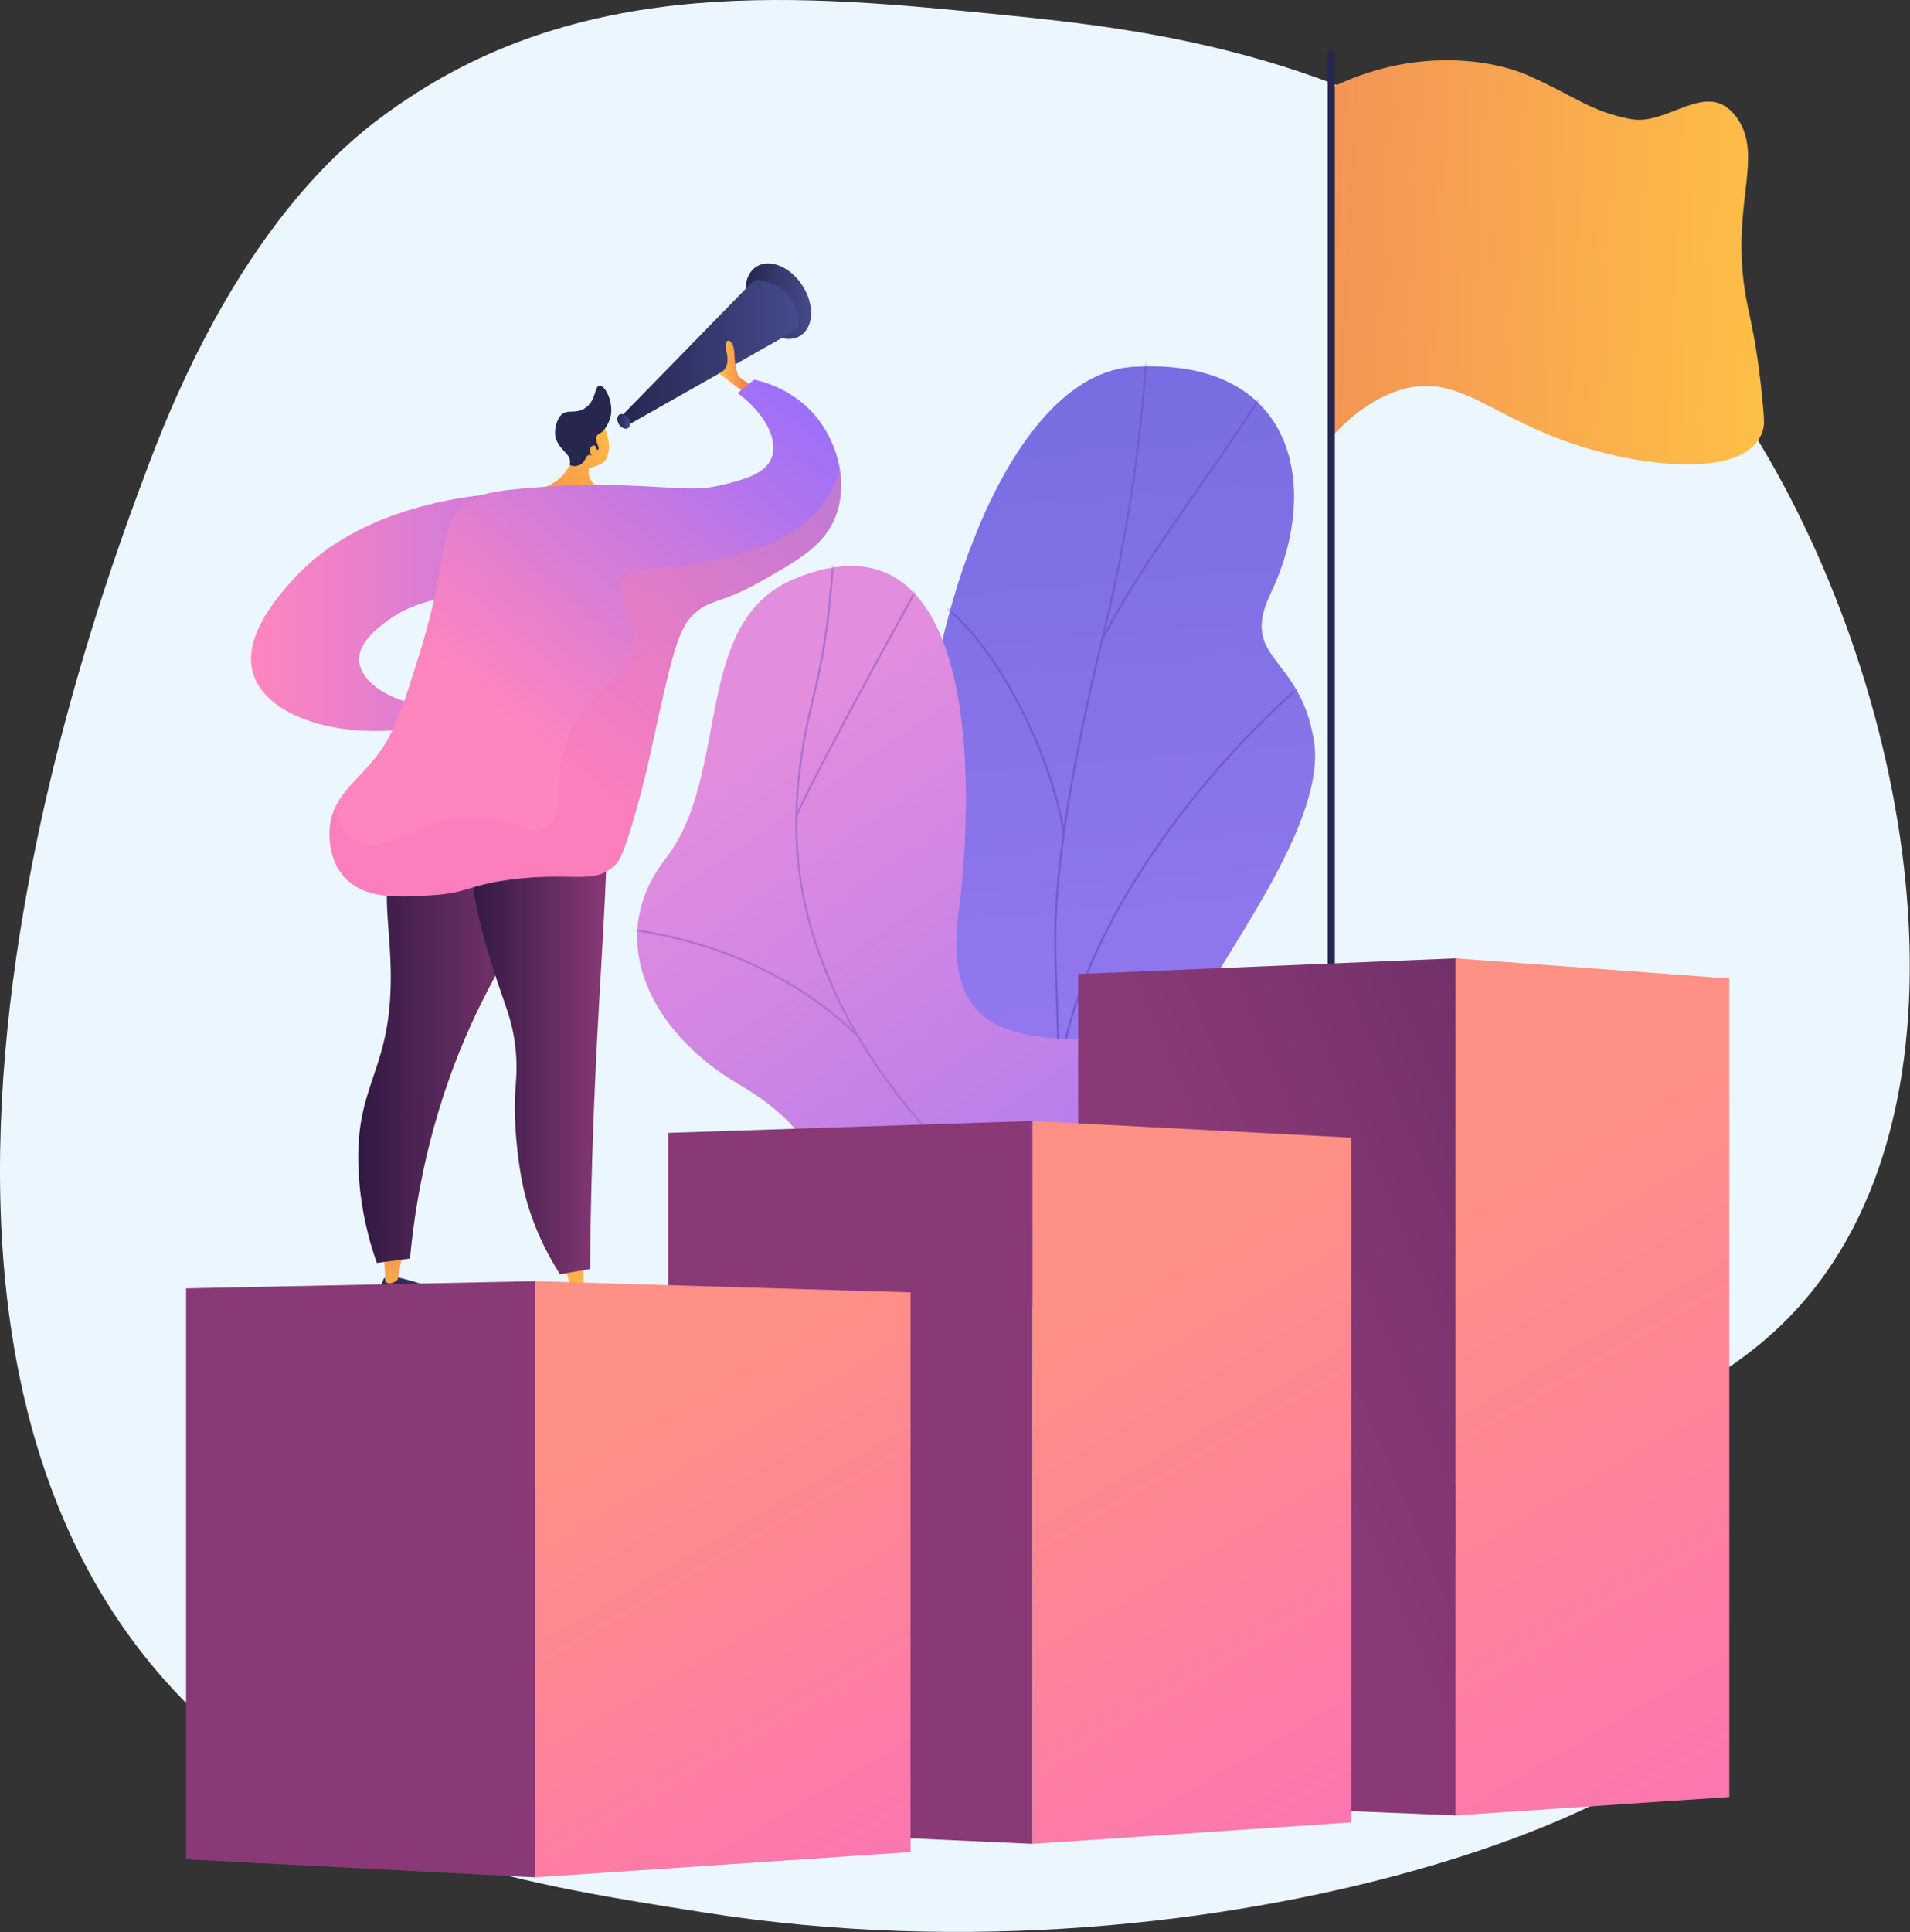 <svg width="443" height="448" viewBox="0 0 443 448" fill="none" xmlns="http://www.w3.org/2000/svg">
<rect x="0" y="0" width="443" height="448" fill="#333333" stroke="none"/>
<path d="M417.806 302.341C385.817 338.639 332.425 335.059 332.543 352.17C332.673 371.064 397.767 374.249 398.982 392.033C400.628 416.13 284.688 462.475 163.651 443.498C121.951 436.961 82.471 430.644 48.412 399.874C-44.925 315.547 23.431 137.04 34.572 107.494C56.59 49.1 83.858 30.273 92.296 24.404C136.196 -6.131 186.71 -1.114 231.818 3.365C265.973 6.757 317.124 12.528 363.816 51.03C371.779 57.596 389.342 73.198 405.17 97.951C443.626 158.089 460.622 253.757 417.806 302.341Z" fill="#ECF6FF"/>
<path d="M218.43 282.197C215.281 287.184 212.132 290.93 208.829 295.658C233.292 300.011 256.077 308.692 280.871 313.15C271.818 281.96 259.885 266.355 277.898 233.286C286.351 217.767 307.558 189.658 304.768 171.884C301.588 151.635 287.28 153.154 294.754 137.49C306.436 113.008 300.543 82.747 262.868 85.059C225.685 87.341 204.373 181.663 217.933 212.051C224.29 240.222 234.873 256.156 218.43 282.197Z" fill="url(#paint0_linear_1052_15258)"/>
<mask id="mask0_1052_15258" style="mask-type:luminance" maskUnits="userSpaceOnUse" x="213" y="84" width="93" height="206">
<path d="M279.24 230.65C282.436 224.833 309.334 186.558 305.108 171.268C300.294 153.848 287.741 152.41 294.912 137.233C306.12 113.512 300.668 82.582 262.898 85.002C225.62 87.391 204.381 181.806 217.97 211.857C223.743 242.511 235.802 252.545 217.884 283.936C205.334 305.925 267.224 252.521 279.24 230.65Z" fill="white"/>
</mask>
<g mask="url(#mask0_1052_15258)">
<path d="M247.263 301.874L246.792 301.859C247.088 292.693 246.666 283.394 246.259 274.401L246.106 271.003C245.788 263.78 245.632 257.312 245.494 251.606C245.417 248.392 245.344 245.357 245.249 242.415C244.958 233.424 244.738 227.133 244.629 224.007C244.592 222.955 244.568 222.261 244.558 221.943C243.77 197.298 251.766 163.517 256.062 145.368C256.528 143.404 256.944 141.648 257.292 140.137C263.279 114.17 266.4 86.436 266.567 57.705L267.038 57.708C266.871 86.474 263.746 114.243 257.751 140.243C257.403 141.754 256.987 143.511 256.522 145.477C252.23 163.604 244.244 197.345 245.029 221.928C245.039 222.246 245.064 222.939 245.1 223.99C245.21 227.117 245.43 233.408 245.72 242.399C245.815 245.343 245.888 248.38 245.966 251.595C246.104 257.298 246.259 263.763 246.578 270.983L246.73 274.38C247.138 283.382 247.56 292.69 247.263 301.874Z" fill="#725BD2"/>
<path d="M245.443 256.317L244.971 256.309C245.226 240.001 252.094 220.946 264.836 201.205C275.45 184.761 289.863 168.42 304.379 156.372L304.68 156.734C290.199 168.753 275.821 185.055 265.232 201.461C252.539 221.128 245.696 240.097 245.443 256.317Z" fill="#725BD2"/>
<path d="M255.767 148.496L255.35 148.277C261.918 135.795 270.102 124.071 278.017 112.732C283.435 104.971 289.037 96.946 294.076 88.744L294.478 88.991C289.432 97.205 283.826 105.235 278.405 113.002C270.497 124.329 262.321 136.041 255.767 148.496Z" fill="#725BD2"/>
<path d="M246.514 193.16C243.386 173.793 230.415 149.279 218.756 140.701L219.036 140.321C230.777 148.96 243.835 173.616 246.98 193.085L246.514 193.16Z" fill="#725BD2"/>
</g>
<path d="M222.353 211.449C218.495 241.462 236.756 240.932 260.099 241.274C247.495 266.481 236.15 291.488 224.724 316.908C209.104 316.447 197.925 315.826 195.465 297.015C192.682 275.74 191.782 263.37 171.39 251.433C150.998 239.495 139.863 217.739 154.374 199.098C169.645 179.481 160.262 144 184.397 134.138C226.452 116.954 226.37 180.197 222.353 211.449Z" fill="url(#paint1_linear_1052_15258)"/>
<mask id="mask1_1052_15258" style="mask-type:luminance" maskUnits="userSpaceOnUse" x="147" y="131" width="125" height="187">
<path d="M236.85 315.43C218.981 317.98 198.804 320.965 195.461 296.738C192.677 276.569 191.8 262.984 171.385 251.367C150.97 239.75 139.921 217.564 154.36 199.099C169.554 179.668 160.428 143.737 184.394 134.155C226.153 117.458 226.892 179.275 222.148 211.857C217.403 244.439 241.426 237.428 261.43 243.015C288.74 250.641 251.288 313.37 236.85 315.43Z" fill="white"/>
</mask>
<g mask="url(#mask1_1052_15258)">
<path d="M234.282 282.576C216.148 264.634 201.537 249.179 192.225 227.41C183.314 206.578 182.153 187.008 188.342 161.975C191.551 148.998 192.383 139.338 193.285 126.082L193.756 126.114C192.852 139.395 192.018 149.074 188.8 162.088C182.637 187.014 183.791 206.494 192.659 227.224C201.937 248.915 216.517 264.335 234.614 282.241L234.282 282.576Z" fill="#AD71D0"/>
<path d="M194.905 308.06L194.655 307.66C201.778 303.217 208.898 300.058 216.421 298.001C220.269 296.95 223.961 296.606 228.323 296.414L228.343 296.885C224.014 297.076 220.351 297.416 216.545 298.457C209.067 300.501 201.988 303.642 194.905 308.06Z" fill="#FCFDFE"/>
<path d="M198.666 240.326C184.992 226.745 165.279 217.871 143.158 215.34L143.212 214.871C165.437 217.415 185.249 226.336 198.999 239.991L198.666 240.326Z" fill="#AD71D0"/>
<path d="M184.888 189.684L184.427 189.586C184.903 187.36 193.813 170.475 201.992 155.416C210.206 140.294 219.246 124.124 220.158 123.238L220.487 123.577C219.712 124.33 211.601 138.714 202.407 155.641C194.243 170.672 185.354 187.508 184.888 189.684Z" fill="#AD71D0"/>
</g>
<path d="M89.031 296.396C89.031 296.396 87.621 299.622 87.675 300.171C87.676 300.177 87.677 300.182 87.677 300.188C87.781 301.29 88.65 302.126 89.679 302.068C92.67 301.9 98.386 301.472 101.366 300.547C105.518 299.257 91.26 295.916 91.26 295.916L89.031 296.396Z" fill="url(#paint2_linear_1052_15258)"/>
<path d="M89.122 291.619L89.352 297.085C89.352 297.085 90.182 298.404 92.223 296.727L93.324 290.917L89.122 291.619Z" fill="url(#paint3_linear_1052_15258)"/>
<path d="M99.487 189.931C96.166 191.767 94.173 194.264 93.384 195.343C87.046 204.011 90.935 213.424 90.616 228.353C90.173 249.067 82.242 251.739 83.156 271.371C83.585 280.592 85.708 288.027 87.407 292.818C89.967 292.478 92.527 292.139 95.088 291.799C96.269 279.081 99.407 259.402 109.09 237.915C119.211 215.455 130.671 203.914 126.101 195.208C122.321 188.008 108.682 184.849 99.487 189.931Z" fill="url(#paint4_linear_1052_15258)"/>
<path opacity="0.3" d="M126.101 195.208C122.321 188.008 108.682 184.849 99.487 189.931C99.147 190.119 98.831 190.318 98.519 190.517C105.203 201.874 105.322 209.662 103.828 214.93C102.3 220.321 99.105 222.998 98.354 230.785C97.519 239.449 101.012 240.918 99.676 247.961C97.994 256.824 92.056 256.643 90.427 265.326C88.879 273.577 93.526 277.551 90.615 282.88C89.496 284.93 87.699 286.364 85.702 287.385C86.267 289.451 86.859 291.274 87.407 292.819C89.967 292.478 92.527 292.139 95.087 291.799C96.269 279.081 99.407 259.403 109.09 237.915C119.211 215.455 130.671 203.914 126.101 195.208Z" fill="url(#paint5_linear_1052_15258)"/>
<path d="M132.269 298.534C132.269 298.534 130.859 301.76 130.914 302.309C130.914 302.315 130.915 302.32 130.915 302.326C131.02 303.428 131.888 304.263 132.917 304.206C135.908 304.038 141.624 303.61 144.604 302.685C148.757 301.395 134.499 298.054 134.499 298.054L132.269 298.534Z" fill="url(#paint6_linear_1052_15258)"/>
<path d="M131.131 293.783L132.519 299.371C132.519 299.371 133.349 300.69 135.39 299.013L135.333 293.082L131.131 293.783Z" fill="url(#paint7_linear_1052_15258)"/>
<path d="M111.756 193.178C105.6 199.529 113.376 221.962 117.376 233.501C117.746 234.567 118.737 237.342 119.334 241.22C120.168 246.637 119.676 250.579 119.469 253.625C119.469 253.625 118.937 261.455 120.83 272.562C121.748 277.946 123.938 286.1 129.876 295.457C132.204 295.051 134.532 294.645 136.859 294.239C136.944 284.15 137.213 267.715 138.181 247.361C139.763 214.08 142.578 183.711 139.124 183.032C137.988 182.808 137.715 186.104 134.217 189.12C126.195 196.035 116.456 188.33 111.756 193.178Z" fill="url(#paint8_linear_1052_15258)"/>
<path d="M117.564 114.273C109.648 114.745 83.188 117.161 67.71 134.648C64.049 138.784 55.066 148.934 59.358 157.833C63.495 166.411 78.879 171.572 97.122 168.709C98.35 167.155 99.579 165.602 100.807 164.048C90.725 163.018 83.745 158.293 83.306 153.366C82.922 149.059 87.625 145.589 89.984 143.849C98.023 137.918 108.156 138.038 111.629 138.217C113.608 130.235 115.586 122.254 117.564 114.273Z" fill="url(#paint9_linear_1052_15258)"/>
<path d="M186.127 66.241C188.963 70.652 188.757 75.837 185.668 77.822C182.579 79.808 177.777 77.841 174.942 73.43C172.107 69.02 172.313 63.834 175.401 61.849C178.49 59.864 183.292 61.83 186.127 66.241Z" fill="url(#paint10_linear_1052_15258)"/>
<path d="M143.671 96.968L174.448 65.437C174.848 65.026 175.418 64.828 175.985 64.91C178.441 65.264 184.909 66.965 185.184 75.078C185.207 75.752 184.853 76.389 184.266 76.721L145.59 98.585L143.671 96.968Z" fill="url(#paint11_linear_1052_15258)"/>
<path d="M145.758 96.993C146.311 97.855 146.271 98.868 145.668 99.256C145.065 99.643 144.127 99.259 143.573 98.398C143.019 97.536 143.059 96.524 143.662 96.136C144.266 95.748 145.204 96.132 145.758 96.993Z" fill="url(#paint12_linear_1052_15258)"/>
<path d="M172.279 90.756L166.78 86.606C166.78 86.606 169.518 85.795 168.543 81.739C167.568 77.682 170.224 78.463 170.311 81.739C170.398 85.014 171.252 87.262 171.252 87.262L174.607 89.679L172.279 90.756Z" fill="url(#paint13_linear_1052_15258)"/>
<path d="M140.515 106.518C141.733 104.344 141.111 101.909 140.971 101.382C140.385 99.18 140.179 98.848 139.757 98.389L139.161 97.788C139.161 97.788 139.124 97.762 139.085 97.736C138.675 97.468 137.154 97.051 136.828 97.042C135.786 97.015 133.755 100.798 132.677 106.579C132.583 106.787 132.49 106.997 132.399 107.209C132.228 107.602 132.11 107.893 132.101 107.915C131.912 108.371 130.814 110.064 129.617 111.084C126.859 113.436 120.504 114.833 120.557 115.866C120.606 116.825 126.18 117.484 131.693 117.365C135.589 117.28 142.209 116.747 142.327 115.362C142.443 113.98 135.81 113.349 136.59 108.729C136.667 108.272 139.619 108.119 140.515 106.518Z" fill="url(#paint14_linear_1052_15258)"/>
<path d="M141.607 96.662C141.174 98.43 139.884 100.117 139.386 100.318C139.322 100.344 138.955 100.513 138.577 100.863C138.525 100.911 138.476 100.969 138.426 101.048C137.769 102.069 139.224 103.809 138.762 104.225C138.426 104.527 137.339 103.752 137.12 104.03C136.914 104.292 137.768 105.143 137.529 105.458C137.349 105.696 136.792 105.304 136.305 105.618C136.062 105.774 136.08 105.949 135.725 106.52C135.524 106.842 135.27 107.187 135.092 107.371C134.23 108.261 132.407 108.222 132.175 107.726C132.11 107.588 132.213 107.51 132.212 107.099C132.212 107.099 132.211 106.717 132.061 106.24C131.847 105.559 131.085 104.924 130.365 104.085C129.03 102.532 128.831 101.434 128.78 101.067C128.762 100.937 128.755 100.84 128.749 100.77C128.644 99.365 129.105 97.449 129.975 96.413C131.434 94.677 133.423 96.149 135.707 94.633C138.344 92.883 137.843 89.499 139.06 89.433C140.402 89.36 142.408 93.395 141.607 96.662Z" fill="#26264F"/>
<path d="M138.226 103.656C137.936 102.955 137.04 103.331 136.849 104.101C136.658 104.87 137.212 105.852 137.973 105.875C138.734 105.897 138.616 104.598 138.226 103.656Z" fill="url(#paint15_linear_1052_15258)"/>
<path d="M108.232 116.465C111.646 113.986 117.078 113.521 127.953 112.755C136.115 112.18 143.702 112.492 148.247 112.69C158.116 113.121 161.746 113.891 168.007 112.319C172.423 111.211 177.474 109.943 178.951 106.147C180.573 101.977 177.445 95.873 171.084 91.147C172.364 90.107 173.644 89.067 174.924 88.027C177.257 88.54 184.695 90.485 189.917 97.423C194.455 103.451 196.715 112.242 193.799 119.737C191.184 126.458 185.335 129.774 176.528 134.767C166.662 140.361 164.558 138.664 160.421 142.893C157.29 146.095 155.732 152.799 152.745 166.078C151.062 173.56 149.891 179.843 147.105 189.438C144.442 198.604 143.488 199.833 142.459 200.774C137.53 205.281 132.254 201.957 117.67 204.045C108.361 205.378 108.435 207.02 100.179 207.569C92.552 208.075 84.538 208.607 79.794 203.29C75.78 198.791 76.413 192.375 76.522 191.462C77.345 184.598 82.348 181.612 87.218 175.481C91.59 169.976 93.594 163.506 97.599 150.566C104.464 128.393 101.293 121.504 108.232 116.465Z" fill="url(#paint16_linear_1052_15258)"/>
<path opacity="0.3" d="M194.733 108.512C193.935 111.509 192.616 114.498 190.527 117.22C183.747 126.055 171.501 128.683 165.109 130.055C153.506 132.545 146.449 130.598 144.221 134.837C142.123 138.829 147.61 142.018 146.989 149.182C146.24 157.817 137.843 158.097 132.644 169.064C127.306 180.322 131.984 188.832 126.604 191.965C122.965 194.084 120.395 190.443 112.259 189.7C97.437 188.346 89.855 198.958 82.814 195.237C81.038 194.299 78.94 192.256 77.698 187.288C77.125 188.534 76.71 189.894 76.522 191.462C76.413 192.375 75.78 198.791 79.794 203.29C84.538 208.607 92.552 208.075 100.179 207.569C108.435 207.02 108.361 205.378 117.67 204.045C132.254 201.957 137.53 205.281 142.459 200.774C143.488 199.833 144.442 198.604 147.104 189.438C149.891 179.843 151.062 173.56 152.745 166.078C155.732 152.799 157.29 146.095 160.421 142.894C164.558 138.664 166.661 140.361 176.528 134.767C185.335 129.774 191.184 126.458 193.799 119.737C195.197 116.143 195.396 112.254 194.733 108.512Z" fill="url(#paint17_linear_1052_15258)"/>
<path d="M308.527 20.433C327.49 11.03 345.572 13.566 354.601 17.561C365.274 22.284 368.815 25.829 378.263 27.612C386.661 29.198 395.38 18.897 401.926 26.177C402.366 26.667 402.909 27.277 403.518 28.33C408.208 36.436 402.668 46.225 404.201 63.329C404.985 72.08 406.883 74.509 408.638 91.328C409.305 97.724 409.166 98.666 408.979 99.405C406.111 110.754 383.357 108.609 367.342 103.712C345.264 96.961 338.155 85.639 323.658 90.79C316.97 93.165 311.888 97.918 308.641 101.558C310.12 74.636 307.049 47.355 308.527 20.433Z" fill="url(#paint18_linear_1052_15258)"/>
<path d="M308.767 234.252C308.308 234.252 307.937 233.88 307.937 233.421V12.66C307.937 12.201 308.308 11.83 308.767 11.83C309.226 11.83 309.598 12.201 309.598 12.66V233.421C309.598 233.88 309.226 234.252 308.767 234.252Z" fill="#26264F"/>
<path d="M337.592 420.932L250.073 417.364V225.832L337.592 222.205V420.932Z" fill="url(#paint19_linear_1052_15258)"/>
<path d="M401.1 416.66L337.592 420.932V222.205L401.1 226.876V416.66Z" fill="url(#paint20_linear_1052_15258)"/>
<path d="M239.499 427.529L155.004 423.683V262.675L239.499 259.905V427.529Z" fill="url(#paint21_linear_1052_15258)"/>
<path d="M313.408 422.558L239.499 427.529V259.905L313.408 263.786V422.558Z" fill="url(#paint22_linear_1052_15258)"/>
<path d="M124.098 435.29L43.159 431.116V298.725L124.098 297.061V435.29Z" fill="url(#paint23_linear_1052_15258)"/>
<path d="M211.189 429.433L124.098 435.29V297.061L211.189 299.661V429.433Z" fill="url(#paint24_linear_1052_15258)"/>
<defs>
<linearGradient id="paint0_linear_1052_15258" x1="267.884" y1="367.982" x2="234.584" y2="-38.059" gradientUnits="userSpaceOnUse">
<stop stop-color="#AA80F9"/>
<stop offset="0.996" stop-color="#6165D7"/>
</linearGradient>
<linearGradient id="paint1_linear_1052_15258" x1="170.656" y1="172.561" x2="294.86" y2="350.883" gradientUnits="userSpaceOnUse">
<stop offset="0.004" stop-color="#E38DDD"/>
<stop offset="1" stop-color="#9571F6"/>
</linearGradient>
<linearGradient id="paint2_linear_1052_15258" x1="94.444" y1="291.944" x2="95.702" y2="314.343" gradientUnits="userSpaceOnUse">
<stop offset="0.004" stop-color="#26264F"/>
<stop offset="1" stop-color="#444B8C"/>
</linearGradient>
<linearGradient id="paint3_linear_1052_15258" x1="93.037" y1="307.81" x2="89.011" y2="275.093" gradientUnits="userSpaceOnUse">
<stop stop-color="#FFC444"/>
<stop offset="0.996" stop-color="#F36F56"/>
</linearGradient>
<linearGradient id="paint4_linear_1052_15258" x1="83.082" y1="240.129" x2="127.135" y2="240.129" gradientUnits="userSpaceOnUse">
<stop stop-color="#311944"/>
<stop offset="1" stop-color="#893976"/>
</linearGradient>
<linearGradient id="paint5_linear_1052_15258" x1="83.082" y1="240.13" x2="127.135" y2="240.13" gradientUnits="userSpaceOnUse">
<stop stop-color="#311944"/>
<stop offset="1" stop-color="#893976"/>
</linearGradient>
<linearGradient id="paint6_linear_1052_15258" x1="137.418" y1="289.386" x2="138.676" y2="311.785" gradientUnits="userSpaceOnUse">
<stop offset="0.004" stop-color="#26264F"/>
<stop offset="1" stop-color="#444B8C"/>
</linearGradient>
<linearGradient id="paint7_linear_1052_15258" x1="134.376" y1="302.722" x2="130.349" y2="270.005" gradientUnits="userSpaceOnUse">
<stop stop-color="#FFC444"/>
<stop offset="0.996" stop-color="#F36F56"/>
</linearGradient>
<linearGradient id="paint8_linear_1052_15258" x1="109.467" y1="239.239" x2="140.769" y2="239.239" gradientUnits="userSpaceOnUse">
<stop stop-color="#311944"/>
<stop offset="1" stop-color="#893976"/>
</linearGradient>
<linearGradient id="paint9_linear_1052_15258" x1="58.221" y1="141.888" x2="117.564" y2="141.888" gradientUnits="userSpaceOnUse">
<stop stop-color="#FF85BE"/>
<stop offset="1" stop-color="#CA79DD"/>
</linearGradient>
<linearGradient id="paint10_linear_1052_15258" x1="172.943" y1="69.836" x2="188.126" y2="69.836" gradientUnits="userSpaceOnUse">
<stop offset="0.004" stop-color="#26264F"/>
<stop offset="1" stop-color="#444B8C"/>
</linearGradient>
<linearGradient id="paint11_linear_1052_15258" x1="143.671" y1="81.738" x2="185.185" y2="81.738" gradientUnits="userSpaceOnUse">
<stop offset="0.004" stop-color="#26264F"/>
<stop offset="1" stop-color="#444B8C"/>
</linearGradient>
<linearGradient id="paint12_linear_1052_15258" x1="143.182" y1="97.696" x2="146.148" y2="97.696" gradientUnits="userSpaceOnUse">
<stop offset="0.004" stop-color="#26264F"/>
<stop offset="1" stop-color="#444B8C"/>
</linearGradient>
<linearGradient id="paint13_linear_1052_15258" x1="166.78" y1="84.868" x2="174.607" y2="84.868" gradientUnits="userSpaceOnUse">
<stop stop-color="#FFC444"/>
<stop offset="0.996" stop-color="#F36F56"/>
</linearGradient>
<linearGradient id="paint14_linear_1052_15258" x1="146.074" y1="96.293" x2="115.444" y2="136.746" gradientUnits="userSpaceOnUse">
<stop stop-color="#FFC444"/>
<stop offset="0.996" stop-color="#F36F56"/>
</linearGradient>
<linearGradient id="paint15_linear_1052_15258" x1="144.36" y1="95.902" x2="117.855" y2="130.907" gradientUnits="userSpaceOnUse">
<stop stop-color="#FFC444"/>
<stop offset="0.996" stop-color="#F36F56"/>
</linearGradient>
<linearGradient id="paint16_linear_1052_15258" x1="185.376" y1="89.032" x2="117.425" y2="167.552" gradientUnits="userSpaceOnUse">
<stop stop-color="#996FFB"/>
<stop offset="1" stop-color="#FF85BE"/>
</linearGradient>
<linearGradient id="paint17_linear_1052_15258" x1="194.293" y1="96.75" x2="126.343" y2="175.27" gradientUnits="userSpaceOnUse">
<stop stop-color="#FF9085"/>
<stop offset="1" stop-color="#FB6FBB"/>
</linearGradient>
<linearGradient id="paint18_linear_1052_15258" x1="421.756" y1="63.689" x2="308.886" y2="58.138" gradientUnits="userSpaceOnUse">
<stop stop-color="#FFC444"/>
<stop offset="0.996" stop-color="#F39556"/>
</linearGradient>
<linearGradient id="paint19_linear_1052_15258" x1="562.912" y1="214.816" x2="301.388" y2="325.034" gradientUnits="userSpaceOnUse">
<stop stop-color="#311944"/>
<stop offset="1" stop-color="#893976"/>
</linearGradient>
<linearGradient id="paint20_linear_1052_15258" x1="341.513" y1="277.475" x2="435.802" y2="438.503" gradientUnits="userSpaceOnUse">
<stop stop-color="#FF9085"/>
<stop offset="1" stop-color="#FB6FBB"/>
</linearGradient>
<linearGradient id="paint21_linear_1052_15258" x1="545.15" y1="204.734" x2="294.492" y2="310.373" gradientUnits="userSpaceOnUse">
<stop stop-color="#311944"/>
<stop offset="1" stop-color="#893976"/>
</linearGradient>
<linearGradient id="paint22_linear_1052_15258" x1="251.51" y1="304.049" x2="335.332" y2="447.202" gradientUnits="userSpaceOnUse">
<stop stop-color="#FF9085"/>
<stop offset="1" stop-color="#FB6FBB"/>
</linearGradient>
<linearGradient id="paint23_linear_1052_15258" x1="524.118" y1="189.282" x2="281.004" y2="291.741" gradientUnits="userSpaceOnUse">
<stop stop-color="#311944"/>
<stop offset="1" stop-color="#893976"/>
</linearGradient>
<linearGradient id="paint24_linear_1052_15258" x1="145.305" y1="330.213" x2="219.943" y2="457.682" gradientUnits="userSpaceOnUse">
<stop stop-color="#FF9085"/>
<stop offset="1" stop-color="#FB6FBB"/>
</linearGradient>
</defs>
</svg>
